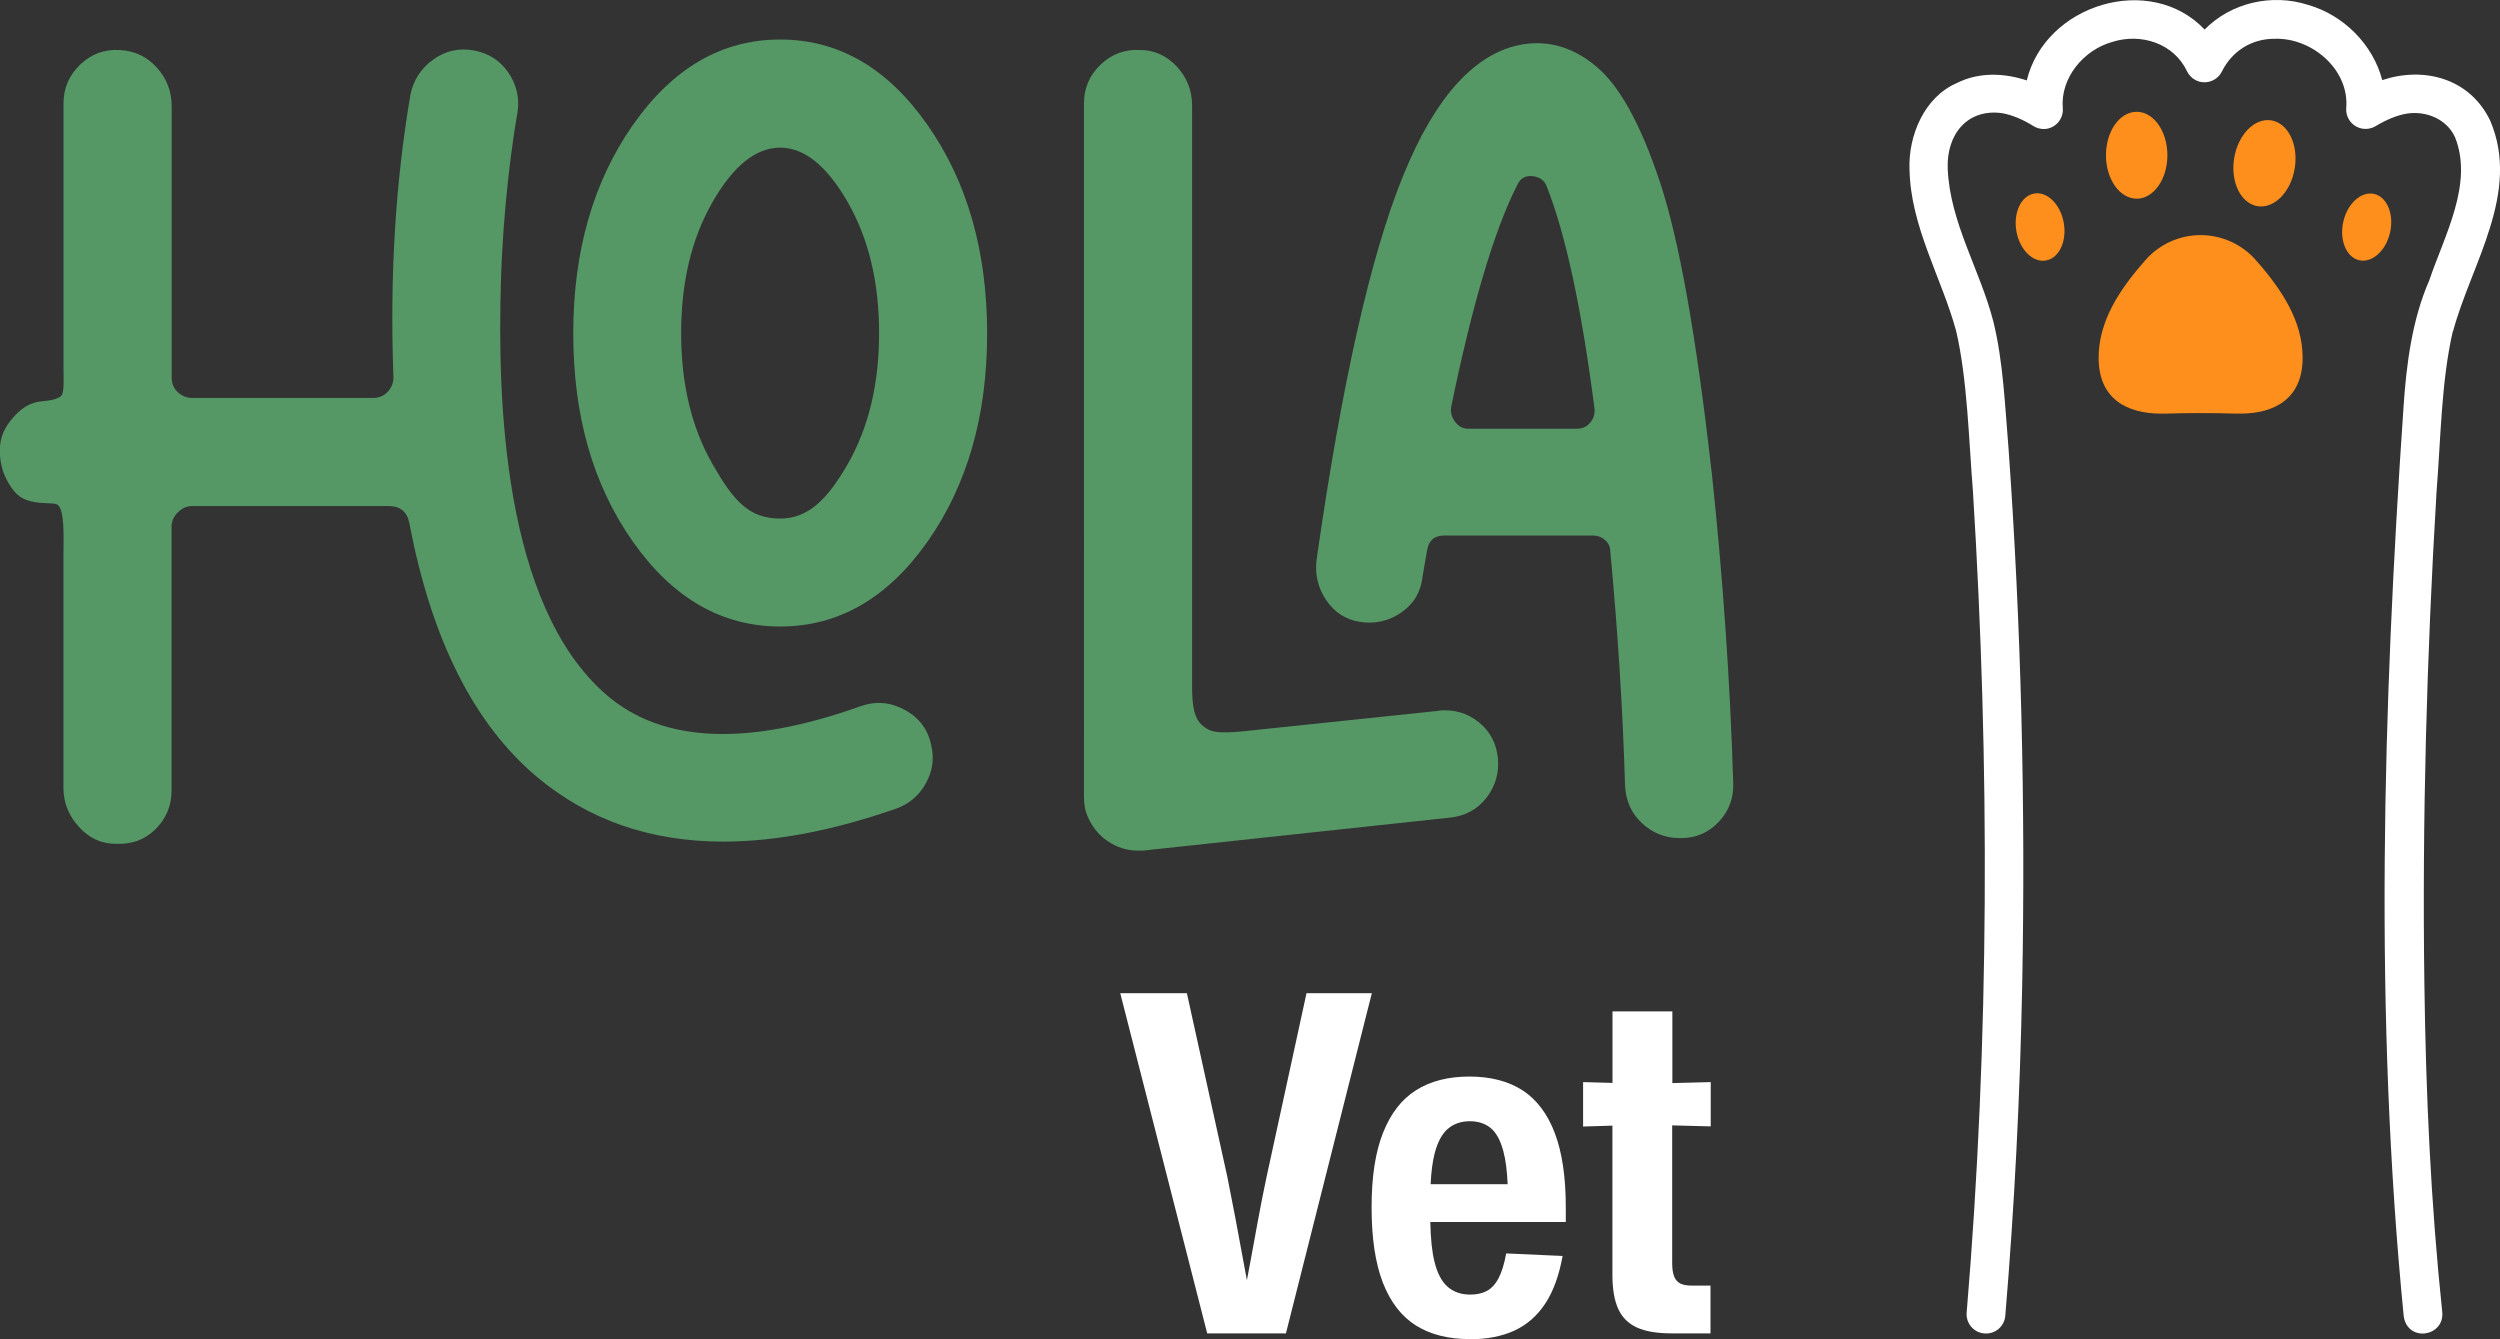 <?xml version="1.0" encoding="UTF-8"?>
<svg id="Capa_2" data-name="Capa 2" xmlns="http://www.w3.org/2000/svg" viewBox="0 0 306.14 164">
  <rect x="0" y="0" width="306.14" height="164" fill="#333333" stroke="none"/>
  <defs>
    <style>
      .cls-1 {
        fill: #fff;
      }

      .cls-2 {
        fill: #ff8f1c;
      }

      .cls-3 {
        fill: #559866;
      }
    </style>
  </defs>
  <g id="Capa_1-2" data-name="Capa 1">
    <g>
      <g>
        <path class="cls-1" d="M159.99,121.62l-4.9,22.54c-.37,1.77-.72,3.5-1.03,5.21-.31,1.71-.62,3.38-.92,5.01-.15.79-.3,1.59-.45,2.39-.15-.82-.31-1.66-.46-2.48-.3-1.67-.62-3.35-.93-5.02-.32-1.67-.65-3.38-1-5.13l-4.96-22.52h-8.16l10.65,41.66h0s9.64,0,9.64,0l10.52-41.66h-8Z"/>
        <path class="cls-1" d="M186.48,133.54c-1.74-1.14-3.96-1.71-6.54-1.71s-4.76.55-6.53,1.67c-1.77,1.11-3.11,2.85-4.05,5.22-.94,2.37-1.4,5.38-1.4,9.14s.46,6.83,1.38,9.21c.93,2.38,2.27,4.12,4.04,5.24,1.77,1.11,3.97,1.67,6.59,1.67l.02.02c2.11,0,3.94-.36,5.48-1.07,1.54-.72,2.79-1.83,3.77-3.32.98-1.49,1.68-3.43,2.11-5.81l-6.91-.31c-.23,1.3-.55,2.31-.94,3.05s-.88,1.25-1.44,1.55c-.57.3-1.23.44-2.01.44-1.12,0-2.03-.31-2.76-.94-.73-.63-1.27-1.64-1.62-3.04-.31-1.23-.48-2.86-.52-4.91h16.59v-1.83c0-3.65-.44-6.65-1.33-9.02-.89-2.36-2.21-4.12-3.94-5.26ZM177.3,138.23c.71-.62,1.64-.93,2.68-.93s1.9.28,2.58.85c.68.57,1.19,1.52,1.54,2.85.28,1.03.45,2.37.52,4.01h-9.43c.07-1.53.24-2.8.5-3.81.36-1.36.9-2.36,1.6-2.97Z"/>
        <path class="cls-1" d="M209.49,137.95v-5.44l-4.7.12v-8.78h-7.33v8.76l-3.6-.1v5.44h0l3.59-.11v18.25c0,1.76.24,3.17.72,4.21.48,1.04,1.25,1.8,2.3,2.27,1.04.47,2.46.71,4.25.71h0s4.74,0,4.74,0v-5.85h-2.3c-.61,0-1.08-.09-1.42-.27-.34-.18-.59-.47-.74-.87-.15-.4-.23-.93-.23-1.6v-16.88l4.7.12Z"/>
      </g>
      <g>
        <path class="cls-3" d="M105.42,86.47c1.86-.65,3.67-.49,5.43.49,1.76.97,2.83,2.44,3.2,4.39.37,1.58.14,3.11-.69,4.6-.84,1.49-2.04,2.51-3.62,3.07-7.71,2.69-14.77,4.04-21.17,4.04-8.92,0-16.53-2.65-22.84-7.94-7.71-6.5-12.91-16.85-15.6-31.06-.28-1.39-1.12-2.09-2.51-2.09h-24.1c-.65,0-1.23.26-1.74.77s-.77,1.09-.77,1.74v32.31c0,1.86-.65,3.43-1.95,4.73-1.3,1.3-2.92,1.9-4.88,1.81-1.76,0-3.27-.69-4.53-2.09-1.25-1.39-1.88-2.97-1.88-4.73v-28.55c0-1.95.21-5.67-.79-6.19-.44-.23-1.71-.05-3.11-.36-1.49-.33-2.16-1.13-2.85-2.3-.69-1.16-1.04-2.49-1.04-3.97,0-1.3.42-2.49,1.25-3.55.84-1.07,1.81-1.97,3.07-2.3,1.05-.28,2.16-.11,3.12-.74.49-.31.36-2.19.36-3.03V12.66c0-1.86.67-3.43,2.02-4.73,1.35-1.3,2.95-1.9,4.81-1.81,1.86.09,3.39.81,4.6,2.16,1.2,1.35,1.81,2.9,1.81,4.66v33.29c0,.74.26,1.35.77,1.81.51.46,1.09.69,1.74.69h22.15c.74,0,1.35-.26,1.81-.77.46-.51.69-1.09.69-1.74-.46-12.26.23-23.82,2.09-34.68.37-1.76,1.3-3.18,2.79-4.25,1.48-1.07,3.13-1.44,4.94-1.12,1.81.33,3.23,1.23,4.25,2.72,1.02,1.49,1.39,3.11,1.12,4.88-.66,3.74-1.76,11.58-2.03,20.72-.42,14.34.21,39.58,12.9,50.58,6.92,6,17.45,6.31,31.2,1.39h0ZM113.57,66.34c-4.88,6.92-10.89,10.38-18.03,10.38s-13.16-3.46-18.03-10.38c-4.88-6.92-7.31-15.41-7.31-25.49s2.44-18.59,7.31-25.56c4.88-6.96,10.89-10.45,18.03-10.45s13.16,3.48,18.03,10.45c4.88,6.96,7.31,15.48,7.31,25.56s-2.44,18.57-7.31,25.49ZM103.82,24.77c-2.56-4.46-5.32-6.69-8.29-6.69s-5.74,2.23-8.29,6.69c-2.56,4.46-3.83,9.79-3.83,16.02s1.28,11.56,3.83,16.02c2.55,4.46,4.43,6.69,8.29,6.69,3.38,0,5.73-2.23,8.29-6.69,2.55-4.46,3.83-9.79,3.83-16.02s-1.28-11.56-3.83-16.02Z"/>
        <path class="cls-3" d="M176.17,87.02c1.86-.18,3.48.28,4.88,1.39s2.18,2.57,2.37,4.39c.18,1.81-.28,3.43-1.39,4.88-1.12,1.44-2.6,2.25-4.46,2.44l-37.6,4.04h-.69c-1.3,0-2.53-.4-3.69-1.19-1.16-.79-2.02-1.93-2.57-3.41-.19-.56-.28-1.25-.28-2.09V12.66c0-1.86.67-3.43,2.02-4.73,1.35-1.3,2.95-1.9,4.81-1.81,1.76,0,3.27.68,4.53,2.02,1.25,1.35,1.88,2.95,1.88,4.81v71.03c-.02,2.66.34,4.02,1.19,4.79.92.85,1.76,1.1,5.08.78l23.95-2.51h0ZM209.59,57.64c1.39,13,2.27,25.72,2.65,38.16.09,1.86-.49,3.46-1.74,4.81s-2.81,2.02-4.67,2.02h-.14c-1.76,0-3.3-.61-4.6-1.81s-2-2.73-2.09-4.6c-.28-9.28-.88-18.85-1.81-28.69,0-.56-.21-1.02-.63-1.39-.42-.37-.91-.56-1.47-.56h-18.24c-1.2,0-1.9.61-2.09,1.81-.19,1.02-.37,2.09-.56,3.2-.19,1.86-1.04,3.32-2.57,4.39-1.53,1.07-3.23,1.46-5.08,1.18-1.77-.28-3.16-1.18-4.18-2.72-1.02-1.53-1.39-3.23-1.12-5.08,3.07-21.45,6.59-37.06,10.58-46.86,3.99-9.79,8.91-15.16,14.77-16.09,3.16-.46,6.08.42,8.77,2.65,2.88,2.32,5.5,7.04,7.87,14.14,2.37,7.1,4.48,18.92,6.34,35.45h0ZM193.16,52.49c.65,0,1.19-.26,1.6-.77s.58-1.09.49-1.74c-1.58-12.26-3.53-21.31-5.85-27.16-.28-.74-.86-1.16-1.74-1.25-.88-.09-1.51.28-1.88,1.12-2.79,5.48-5.48,14.53-8.08,27.16-.09.65.07,1.25.49,1.81s.95.84,1.6.84h13.37,0Z"/>
      </g>
      <path class="cls-1" d="M300.39,40.57c2.24-8.31,8.33-16.98,4.54-25.82-2.56-5.27-8.23-6.6-13.21-4.94-1.13-4.35-4.73-7.97-9.08-9.21-4.47-1.44-9.49-.24-12.67,3.02-6.65-7.02-19.51-3.11-21.78,6.23-2.76-.92-5.86-1.04-8.54.31-4.03,1.72-5.97,6.49-5.82,10.53.11,7.04,3.93,13.29,5.72,19.87,1.38,5.97,1.54,13.38,2.05,19.62,2.07,33.47,2.03,67.13-.77,100.55-.11,1.31.86,2.46,2.17,2.56,1.31.11,2.46-.86,2.56-2.17,1.13-13.48,1.81-26.98,2.07-40.49.42-21.94-.12-43.92-1.68-65.81-.43-5.04-.63-10.49-1.85-15.44-1.64-6.35-5.33-12.17-5.59-18.72-.17-4.17,2.38-7.4,6.67-6.8,1.24.22,2.57.79,3.83,1.58.39.24.84.37,1.32.36,1.35-.04,2.38-1.22,2.27-2.56-.31-3.68,2.53-7.11,6.04-8.1,3.51-1.12,7.56.13,9.2,3.64.22.43.58.81,1.04,1.04,1.17.59,2.6.12,3.19-1.04,1.26-2.54,3.66-4.03,6.42-4.03,4.6-.18,9.22,3.76,8.82,8.49-.04.47.07.96.33,1.39.68,1.13,2.13,1.49,3.26.82,1.27-.76,2.6-1.34,3.84-1.54,2.36-.36,4.87.66,5.89,2.89,2.29,5.68-1.31,12.07-3.16,17.55-2.09,4.77-2.8,10.29-3.14,15.44-2.54,37.08-3.62,74.34.02,111.4.49,3.23,4.98,2.5,4.72-.5-1.4-13.29-2.01-26.7-2.19-40.12-.28-20.12.29-40.29,1.49-60.38.52-6.43.57-13.44,1.99-19.62h.02Z"/>
      <path class="cls-2" d="M252.72,27.29c.4,2.27-.58,4.33-2.18,4.61-1.6.28-3.22-1.32-3.62-3.59s.58-4.33,2.18-4.61c1.6-.28,3.22,1.32,3.62,3.59Z"/>
      <path class="cls-2" d="M286.95,27.16c-.5,2.24.37,4.35,1.95,4.71,1.58.36,3.28-1.17,3.78-3.41s-.37-4.35-1.95-4.71c-1.58-.36-3.28,1.17-3.78,3.41Z"/>
      <ellipse class="cls-2" cx="261.65" cy="19.01" rx="3.76" ry="5.32"/>
      <ellipse class="cls-2" cx="277.3" cy="19.99" rx="5.32" ry="3.76" transform="translate(214.03 290.72) rotate(-80.97)"/>
      <path class="cls-2" d="M276.23,31.84c-1.71-1.94-4.17-3.05-6.76-3.05s-5.04,1.12-6.75,3.06c-3.17,3.6-5.73,7.46-5.73,11.97,0,5.02,3.45,6.83,7.65,6.83.16,0,.33,0,.49,0,2.87-.09,5.84-.09,8.7,0,.17,0,.33,0,.49,0,4.21,0,7.65-1.82,7.65-6.83,0-4.51-2.56-8.38-5.74-11.98h0Z"/>
    </g>
  </g>
</svg>